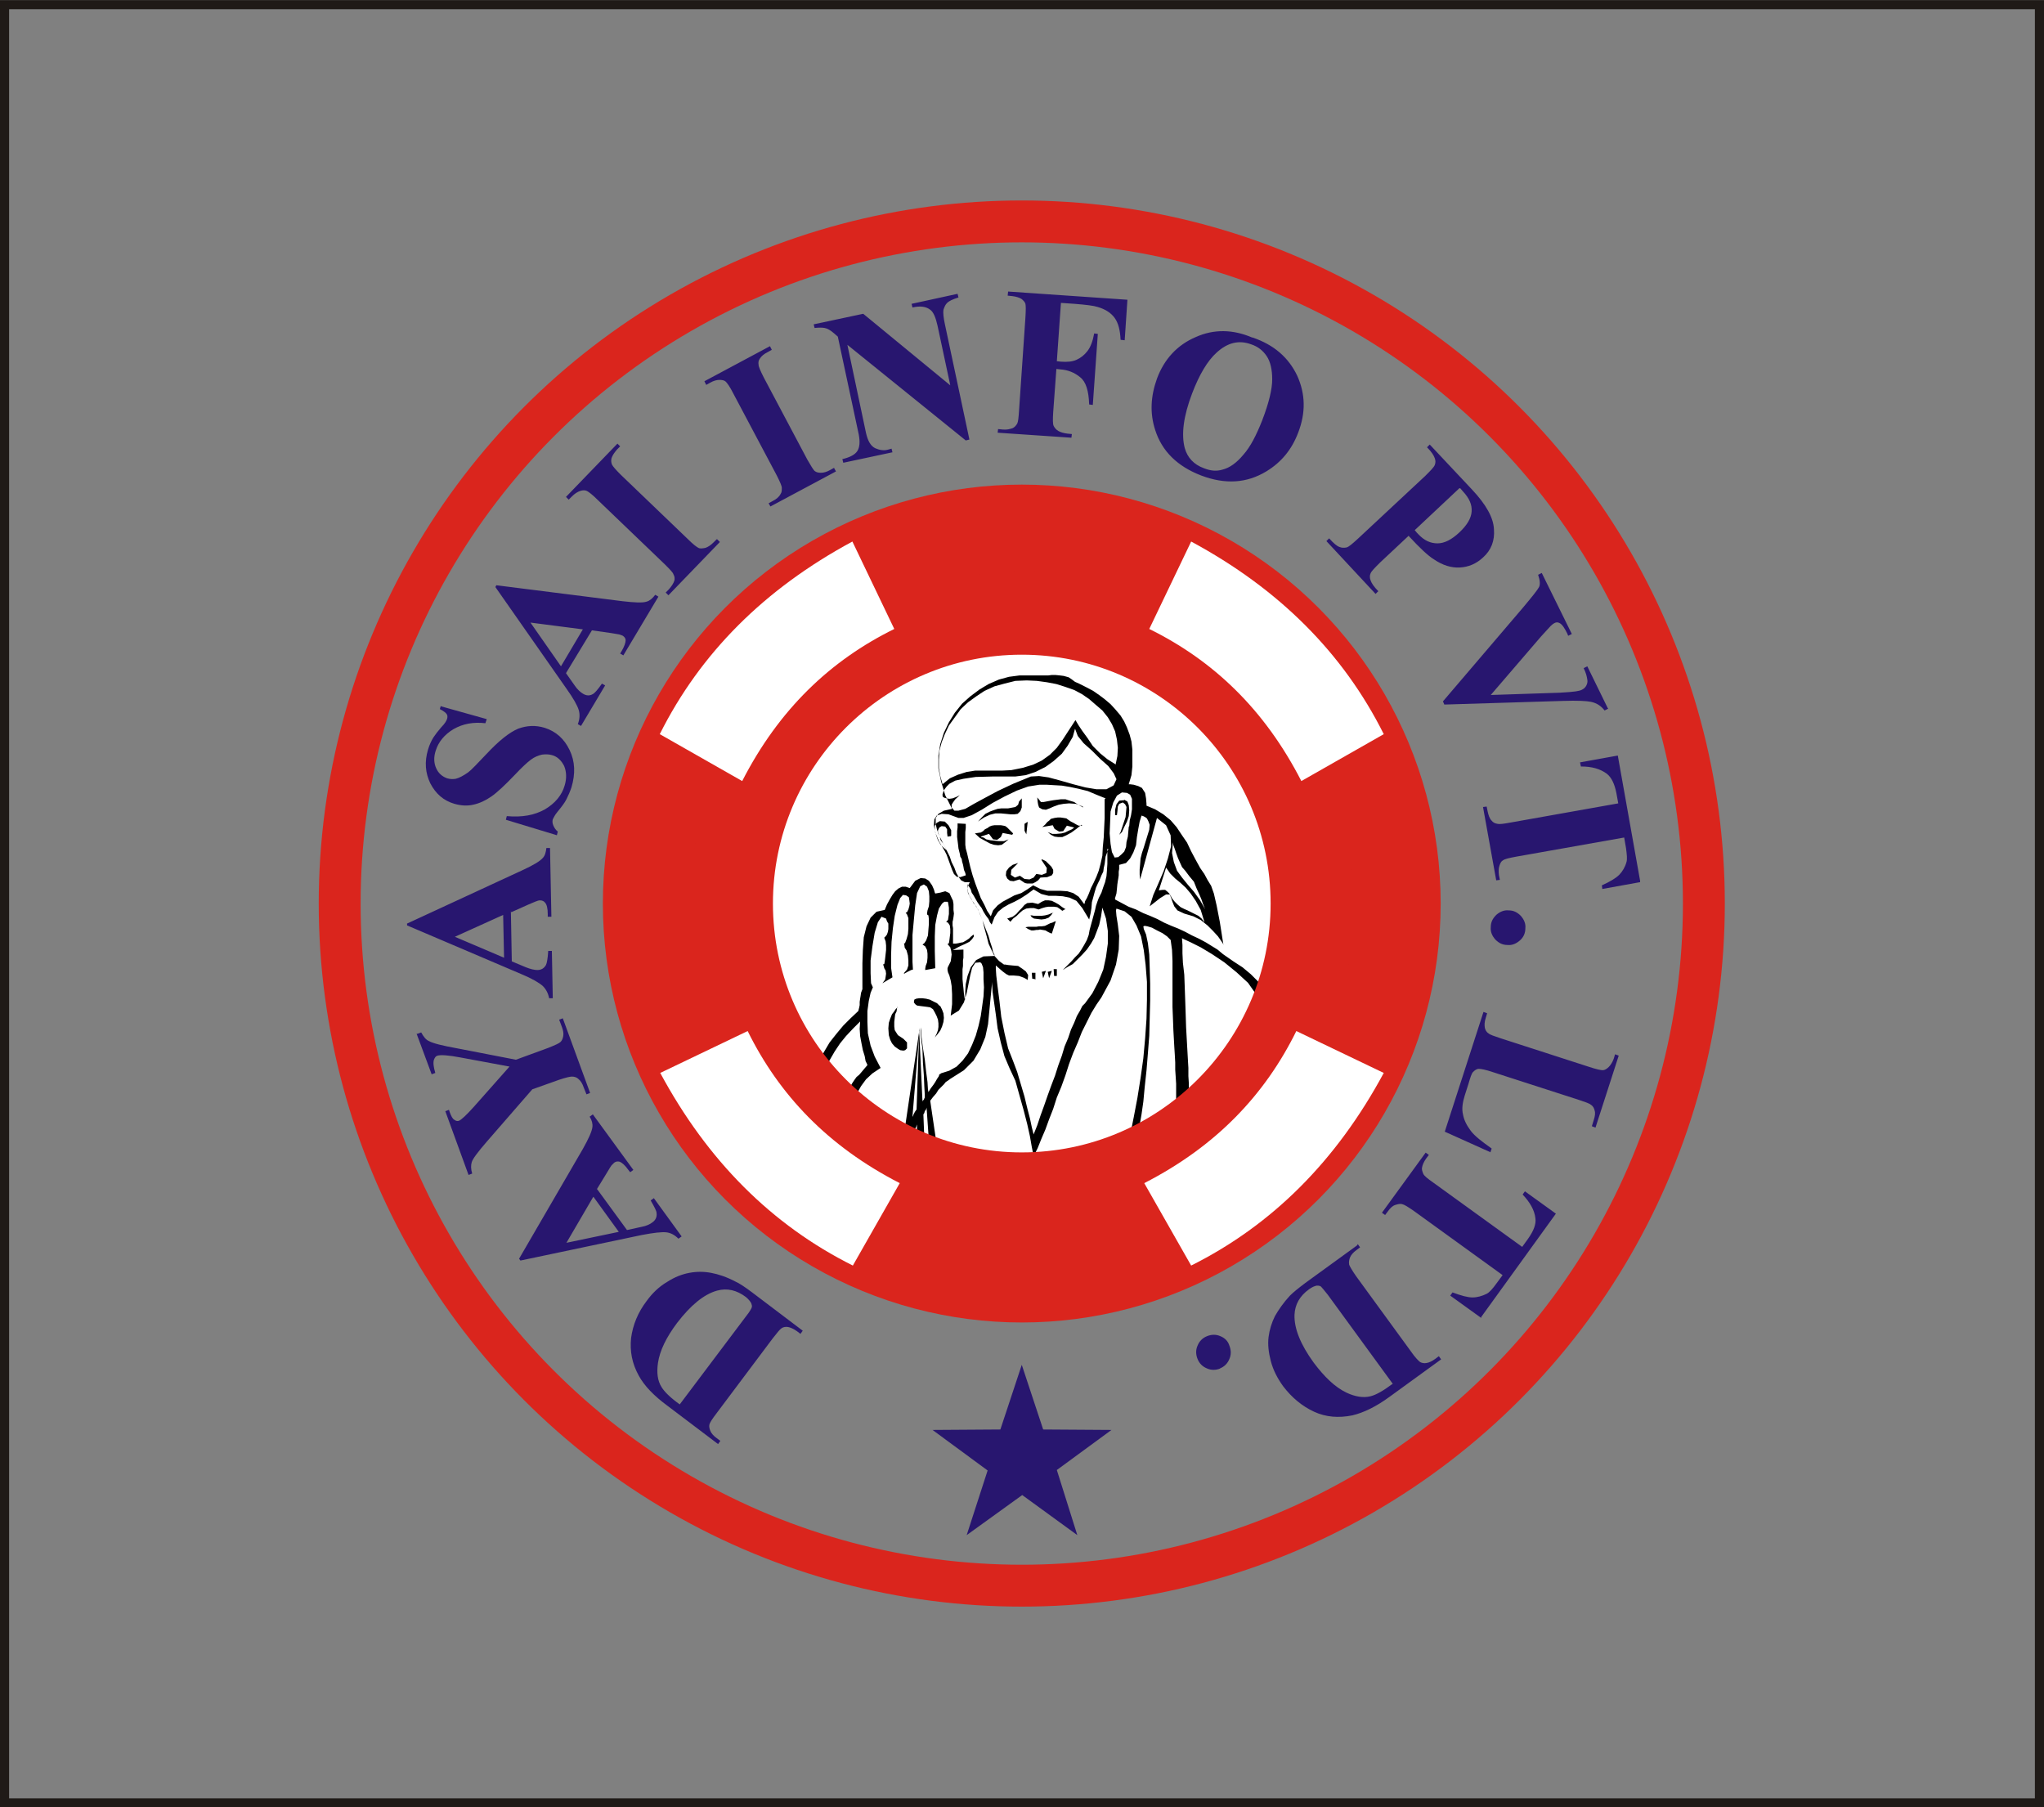 <?xml version="1.0" encoding="UTF-8"?>
<!DOCTYPE svg PUBLIC "-//W3C//DTD SVG 1.1//EN" "http://www.w3.org/Graphics/SVG/1.1/DTD/svg11.dtd">
<!-- Creator: CorelDRAW -->
<svg xmlns="http://www.w3.org/2000/svg" xml:space="preserve" width="17.291mm" height="15.286mm" style="shape-rendering:geometricPrecision; text-rendering:geometricPrecision; image-rendering:optimizeQuality; fill-rule:evenodd; clip-rule:evenodd"
viewBox="0 0 4.489 3.968"
 xmlns:xlink="http://www.w3.org/1999/xlink">
 <rect x="0" y="0" width="4.489" height="3.968" fill="#808080" stroke="none"/>
 <defs>
  <style type="text/css">
   <![CDATA[
    .str2 {stroke:#1F1A17;stroke-width:0.02}
    .str0 {stroke:#DA251D;stroke-width:0.092}
    .str1 {stroke:#DA251D;stroke-width:0.183}
    .fil0 {fill:none}
    .fil5 {fill:#28166F}
    .fil1 {fill:#DA251D}
    .fil2 {fill:white}
    .fil3 {fill:black}
    .fil4 {fill:#28166F;fill-rule:nonzero}
   ]]>
  </style>
     <clipPath id="id0">
      <path d="M2.244 1.346c0.352,0 0.638,0.286 0.638,0.638 0,0.352 -0.286,0.638 -0.638,0.638 -0.352,0 -0.638,-0.286 -0.638,-0.638 0,-0.352 0.286,-0.638 0.638,-0.638z"/>
     </clipPath>
 </defs>
 <g id="Layer_x0020_1">
  <g id="_144891504">
   <g>
    <circle id="_249898936" class="fil0 str0" cx="2.244" cy="1.984" r="1.498"/>
    <circle id="_249899008" class="fil1" cx="2.244" cy="1.984" r="0.92"/>
    <path id="_249899080" class="fil2" d="M2.244 1.346c0.352,0 0.638,0.286 0.638,0.638 0,0.352 -0.286,0.638 -0.638,0.638 -0.352,0 -0.638,-0.286 -0.638,-0.638 0,-0.352 0.286,-0.638 0.638,-0.638z"/>
    <g style="clip-path:url(#id0)">
     <g>
      <path id="_2502637281" class="fil3" d="M2.318 2.023l-0.003 0.001 -0.004 0.002 -0.004 0.001 -0.006 0.003 -0.006 0.003 -0.007 0.001 -0.006 0 -0.006 0.001 -0.006 0 -0.006 0 -0.006 0 -0.006 0.001 0.006 0.004 0.007 0.003 0.005 0 0.006 -0.001 0.004 0 0.004 -0.001 0.006 0.001 0.006 0.001 0.005 0.003 0.006 0.003 0.004 0.001 -0.001 0 0.009 -0.028zm-0.044 0.128l0 -0.015 -0.008 0 0.001 0.013 0.006 0.001zm0.158 -0.287l0 0.018 0 0.015 -0.001 0.015 -0.001 0.012 -0.003 0.013 -0.004 0.011 -0.004 0.012 -0.006 0.012 -0.003 0.008 -0.003 0.009 -0.002 0.009 -0.003 0.011 -0.003 0.011 -0.003 0.011 -0.003 0.011 -0.002 0.011 -0.004 0.011 -0.006 0.011 -0.006 0.01 -0.006 0.009 -0.008 0.008 -0.008 0.009 -0.009 0.009 -0.01 0.01 0.011 -0.007 0.011 -0.006 0.006 -0.006 0.003 -0.003 0.012 -0.012 0.01 -0.011 0.009 -0.013 0.007 -0.012 0.005 -0.013 0.006 -0.016 0.004 -0.018 0.003 -0.02 0.008 0.024 0.004 0.027 0 0.028 -0.004 0.029 -0.006 0.028 -0.011 0.027 -0.013 0.025 -0.016 0.022 -0.006 0.006 -0.005 0.01 -0.007 0.012 -0.006 0.015 -0.007 0.015 -0.006 0.018 -0.008 0.019 -0.006 0.02 -0.008 0.022 -0.007 0.022 -0.008 0.021 -0.008 0.022 -0.008 0.023 -0.008 0.022 -0.007 0.021 -0.008 0.02 -0.001 -0.004 -0.003 -0.012 -0.004 -0.019 -0.006 -0.023 -0.006 -0.025 -0.008 -0.027 -0.008 -0.027 -0.009 -0.024 -0.011 -0.028 -0.008 -0.034 -0.007 -0.035 -0.004 -0.035 -0.004 -0.031 -0.003 -0.025 -0.001 -0.016 0 -0.006 0.015 0.013 0.008 0.006 0.006 0.003 0.01 0 0.012 0.001 0.011 0.004 0.007 0.004 0.001 0.001 0.001 -0.011 -0.005 -0.008 -0.008 -0.006 -0.009 -0.006 -0.012 -0.001 -0.01 -0.001 -0.006 -0.001 -0.003 0 -0.011 -0.008 -0.01 -0.011 -0.006 -0.012 -0.007 -0.015 -0.004 -0.016 -0.005 -0.018 -0.004 -0.016 -0.006 -0.016 -0.004 -0.008 -0.004 -0.008 -0.006 -0.007 -0.004 -0.008 -0.005 -0.008 -0.003 -0.008 -0.001 -0.009 0 -0.01 0 0.001 0.001 0.003 0.003 0.004 0.003 0.005 0.002 0.007 0.004 0.006 0.004 0.007 0.004 0.007 0.004 0.006 0.006 0.008 0.004 0.008 0.005 0.008 0.006 0.008 0.003 0.007 0.003 0.004 0.001 0.001 0.006 -0.016 0.008 -0.012 0.011 -0.009 0.012 -0.007 0.013 -0.006 0.013 -0.007 0.014 -0.009 0.015 -0.011 0.017 0.01 0.016 0.004 0.016 0 0.015 0.001 0.015 0.003 0.015 0.007 0.013 0.016 0.015 0.025 0.003 -0.013 0.002 -0.012 0.001 -0.013 0.003 -0.011 0.003 -0.011 0.003 -0.01 0.004 -0.009 0.004 -0.008 0.004 -0.01 0.004 -0.008 0.001 -0.008 0.002 -0.009 0.001 -0.008 0.001 -0.008 0.003 -0.008 0.003 -0.009zm-0.136 0.268l-0.008 0.002 0.003 0.014 0.006 -0.016zm0.013 0l-0.008 0.002 0.003 0.014 0.006 -0.016zm0.012 0.011l0 -0.015 -0.007 0 0.001 0.015 0.006 0zm-0.008 -0.139l-0.003 0.001 -0.007 0.003 -0.008 0.002 -0.008 0.001 -0.008 0 -0.008 0 -0.005 -0.001 -0.003 0 0.003 0.004 0.005 0.003 0.008 0.001 0.008 0.001 0.008 -0.001 0.008 -0.003 0.006 -0.006 0.004 -0.006zm0.028 -0.007l-0.008 -0.005 -0.008 -0.006 -0.007 -0.004 -0.008 -0.004 -0.007 -0.001 -0.008 0 -0.007 0.003 -0.008 0.005 -0.013 -0.003 -0.011 0.001 -0.006 0.004 -0.006 0.007 -0.006 0.006 -0.006 0.007 -0.008 0.006 -0.012 0.004 0.007 0.007 0.006 -0.007 0.008 -0.006 0.006 -0.006 0.007 -0.006 0.008 -0.004 0.008 -0.001 0.009 0 0.01 0.003 0.008 -0.003 0.007 -0.002 0.006 -0.001 0.007 0 0.006 0 0.007 0.001 0.006 0.004 0.005 0.004 0.007 -0.004zm-0.054 -0.109l0.012 0.018 -0.001 0.011 -0.01 0.004 -0.012 -0.002 -0.006 0.008 -0.009 0.004 -0.011 -0.001 -0.01 -0.007 -0.011 0.004 -0.009 -0.006 0.001 -0.011 0.015 -0.015 -0.012 0.004 -0.008 0.006 -0.006 0.008 -0.001 0.009 0.003 0.007 0.006 0.005 0.008 0.001 0.013 -0.004 0.006 0.004 0.006 0.004 0.005 0.001 0.007 0 0.005 0 0.006 -0.003 0.006 -0.004 0.005 -0.006 0.015 -0.001 0.01 -0.004 0.003 -0.005 0 -0.007 -0.004 -0.007 -0.006 -0.006 -0.006 -0.006 -0.008 -0.004zm0.139 -0.133l0 0.019 0 0.022 -0.001 0.021 -0.001 0.022 -0.002 0.021 -0.001 0.019 -0.004 0.018 -0.004 0.015 -0.005 0.013 -0.006 0.013 -0.006 0.012 -0.005 0.013 -0.004 0.009 -0.004 0.007 -0.001 0.005 -0.001 0.001 -0.012 -0.016 -0.012 -0.008 -0.013 -0.004 -0.015 -0.001 -0.013 0 -0.016 0 -0.015 -0.004 -0.016 -0.008 -0.013 0.009 -0.013 0.008 -0.015 0.005 -0.013 0.007 -0.013 0.007 -0.011 0.008 -0.01 0.011 -0.005 0.013 -0.008 -0.012 -0.006 -0.013 -0.008 -0.015 -0.006 -0.016 -0.006 -0.016 -0.006 -0.018 -0.005 -0.018 -0.004 -0.017 -0.003 -0.013 -0.003 -0.011 -0.001 -0.008 0 -0.01 0 -0.008 0 -0.01 0.001 -0.009 0 -0.009 -0.018 -0.001 0 0.009 -0.001 0.008 0 0.006 0 0.007 0.001 0.008 0.001 0.008 0.001 0.009 0.003 0.012 0.001 0.006 0.003 0.005 0.001 0.006 0.002 0.007 0.001 0.005 0.001 0.006 0.003 0.007 0.001 0.005 -0.012 0.004 -0.008 -0.001 -0.006 -0.006 -0.004 -0.009 -0.004 -0.011 -0.004 -0.011 -0.004 -0.011 -0.004 -0.008 -0.013 -0.022 -0.008 -0.019 -0.003 -0.016 0.001 -0.013 0.005 -0.008 0.011 -0.004 0.015 0.001 0.022 0.008 0.011 0 0.018 -0.006 0.022 -0.012 0.024 -0.015 0.026 -0.014 0.027 -0.013 0.025 -0.009 0.025 -0.004 0.015 0 0.016 0.001 0.018 0.001 0.018 0.003 0.019 0.004 0.02 0.005 0.019 0.008 0.02 0.008zm-0.337 0.08l0 -0.012 -0.006 -0.011 -0.008 -0.008 -0.011 -0.001 -0.007 0.004 -0.004 0.006 0 0.01 0.003 0.011 0.004 0.011 0.006 0.01 0.006 0.006 0.007 0.006 -0.003 -0.006 -0.004 -0.008 -0.006 -0.008 -0.002 -0.008 -0.004 -0.008 0 -0.006 0.003 -0.006 0.005 -0.003 0.008 0.001 0.004 0.006 0 0.008 0.001 0.008 0.007 -0.001zm0.38 -0.078l-0.011 0.001 -0.006 0.008 -0.003 0.012 0 0.012 0.004 0 0.001 -0.008 0.001 -0.011 0.003 -0.006 0.008 -0.003 0.005 0.004 0.003 0.006 -0.001 0.011 -0.001 0.011 -0.004 0.012 -0.004 0.012 -0.003 0.009 -0.003 0.006 0.006 -0.006 0.005 -0.011 0.006 -0.012 0.004 -0.012 0.001 -0.013 -0.001 -0.011 -0.003 -0.008 -0.007 -0.004zm0.01 0.058l-0.001 0.011 -0.001 0.011 -0.003 0.012 -0.001 0.011 -0.004 0.01 -0.006 0.006 -0.007 0.006 -0.008 0.001 -0.006 -0.012 -0.003 -0.018 -0.002 -0.023 0.001 -0.024 0.001 -0.024 0.006 -0.02 0.008 -0.015 0.011 -0.007 0.011 0.001 0.007 0.004 0.004 0.009 0 0.011 0 0.012 -0.002 0.013 -0.003 0.012 -0.001 0.012zm-0.254 0.015l-0.005 -0.005 -0.004 -0.004 -0.004 -0.004 -0.004 -0.003 -0.004 -0.001 -0.006 -0.001 -0.006 0 -0.008 0 -0.006 0.001 -0.005 0.002 -0.004 0.003 -0.006 0.003 -0.004 0.004 -0.005 0.003 -0.007 0.001 -0.006 0.001 0.011 0.01 0.011 0.006 0.011 0.006 0.009 0.003 0.009 0.001 0.008 -0.001 0.008 -0.006 0.007 -0.006 -0.01 0.004 -0.011 0 -0.009 -0.001 -0.01 -0.001 -0.009 -0.002 -0.006 -0.004 -0.005 -0.001 -0.001 -0.001 0.018 -0.006 0.009 0.012 0.009 0.001 0.008 -0.006 0.004 -0.009 0.021 0.004zm0.031 -0.025l-0.006 0.004 0 0.015 0.004 0.008 0.003 -0.027zm0.121 0.008l-0.008 0 -0.006 -0.003 -0.005 -0.003 -0.006 -0.003 -0.006 -0.004 -0.004 -0.003 -0.006 -0.001 -0.007 -0.001 -0.006 0 -0.007 0.001 -0.004 0.001 -0.004 0.001 -0.004 0.004 -0.004 0.003 -0.005 0.006 -0.006 0.005 0.023 -0.004 0.004 0.008 0.01 0.006 0.009 -0.001 0.008 -0.012 0.016 0.004 -0.001 0.001 -0.004 0.003 -0.007 0.003 -0.008 0.004 -0.008 0.002 -0.011 0.001 -0.009 0 -0.01 -0.004 0.007 0.006 0.008 0.004 0.008 0.001 0.009 0 0.009 -0.004 0.011 -0.006 0.011 -0.008 0.011 -0.009zm-0.133 -0.06l-0.006 0.007 -0.002 0.007 -0.006 0.005 -0.016 0.003 -0.007 0 -0.008 0 -0.008 0.001 -0.009 0.003 -0.008 0.003 -0.01 0.005 -0.008 0.008 -0.008 0.009 0.013 -0.009 0.013 -0.006 0.012 -0.003 0.012 0 0.011 0.001 0.01 0.001 0.009 0 0.007 -0.001 0.006 -0.006 0.003 -0.008 0 -0.009 0 -0.011zm0.135 0.02l-0.011 -0.006 -0.009 -0.006 -0.01 -0.003 -0.009 -0.003 -0.01 0 -0.008 0.001 -0.008 0.001 -0.006 0.001 -0.016 0.003 -0.006 0 -0.003 -0.004 -0.005 -0.006 0.001 0.01 0.001 0.006 0.002 0.006 0.007 0.004 0.008 0.001 0.008 -0.003 0.009 -0.004 0.011 -0.004 0.011 -0.002 0.012 -0.001 0.015 0.001 0.015 0.006zm-0.475 0.567l-0.006 0.007 -0.005 0.006 -0.006 0.007 -0.006 0.005 -0.005 0.007 -0.004 0.006 -0.004 0.007 -0.004 0.008 -0.006 0.011 -0.004 0.009 -0.005 0.008 -0.004 0.005 -0.004 0.006 -0.003 0.003 -0.003 0.003 -0.006 -0.006 -0.007 -0.001 -0.006 0.004 -0.006 0.005 -0.004 0.006 -0.002 0.007 -0.001 0.005 -0.001 0.001 -0.013 0.001 -0.01 0.006 -0.005 0.009 -0.003 0.012 0 0.013 0 0.009 0 0.008 0 0.003 -0.012 -0.003 -0.004 -0.009 0.003 -0.013 0.008 -0.016 0.009 -0.02 0.01 -0.02 0.009 -0.022 0.006 -0.022 0.006 -0.024 0.006 -0.023 0.01 -0.02 0.011 -0.019 0.012 -0.018 0.013 -0.016 0.015 -0.016 0.016 -0.016 -0.001 0.016 0.001 0.016 0.003 0.016 0.003 0.015 0.004 0.013 0.002 0.011 0.003 0.006 0.001 0.003zm0.664 0.14l-0.012 0.015 -0.013 0.008 -0.012 0.004 -0.011 -0.001 -0.011 -0.003 -0.008 -0.004 -0.005 -0.003 -0.001 -0.001 0.004 -0.01 0.004 -0.015 0.004 -0.023 0.004 -0.028 0.003 -0.032 0.004 -0.037 0.003 -0.037 0.003 -0.039 0.001 -0.039 0.001 -0.038 0 -0.037 -0.001 -0.034 -0.001 -0.03 -0.003 -0.025 -0.004 -0.019 -0.005 -0.012 -0.001 -0.006 0.003 -0.001 0.006 0.001 0.01 0.003 0.011 0.006 0.012 0.006 0.01 0.007 0.008 0.008 0.003 0.022 0.001 0.024 0 0.025 0 0.024 0 0.025 0 0.027 0.001 0.025 0.001 0.027 0.001 0.018 0.001 0.018 0.001 0.016 0.001 0.018 0 0.016 0.001 0.015 0.001 0.016 0 0.015 0 0.013 0 0.013 -0.001 0.012 -0.001 0.012 -0.001 0.011 -0.002 0.009 -0.004 0.008 -0.004 0.008zm0.077 -0.455l-0.006 -0.008 -0.007 -0.006 -0.008 -0.004 -0.008 -0.004 -0.008 -0.004 -0.007 -0.003 -0.008 -0.004 -0.007 -0.006 -0.006 -0.006 -0.005 -0.006 -0.004 -0.007 -0.003 -0.005 -0.004 -0.004 -0.005 -0.004 -0.006 0 -0.008 0.001 0.016 -0.05 0.009 0.013 0.011 0.011 0.011 0.009 0.012 0.011 0.011 0.013 0.011 0.016 0.011 0.02 0.008 0.026zm0.001 -0.03l-0.011 -0.019 -0.013 -0.018 -0.013 -0.015 -0.013 -0.016 -0.011 -0.015 -0.007 -0.019 -0.004 -0.02 0.002 -0.024 0 0.001 0.001 0.006 0.003 0.008 0.003 0.009 0.004 0.011 0.004 0.009 0.005 0.011 0.007 0.008 0.009 0.012 0.01 0.012 0.006 0.015 0.006 0.013 0.005 0.012 0.003 0.009 0.003 0.007 0 0.003zm-0.201 -0.27l-0.015 0.008 -0.022 0 -0.024 -0.004 -0.027 -0.007 -0.028 -0.008 -0.026 -0.007 -0.021 -0.003 -0.018 0.001 -0.039 0.016 -0.034 0.016 -0.028 0.015 -0.024 0.013 -0.019 0.011 -0.015 0.004 -0.009 0 -0.006 -0.007 0 -0.006 0.003 -0.005 0.005 -0.007 0.01 -0.009 -0.008 0.004 -0.008 0.003 -0.007 0.001 -0.006 -0.001 -0.004 -0.001 -0.004 -0.002 -0.001 -0.003 0 -0.003 0.003 -0.009 0.006 -0.008 0.006 -0.006 0.013 -0.007 0.018 -0.004 0.027 -0.004 0.037 -0.001 0.05 0 0.023 -0.003 0.021 -0.007 0.022 -0.011 0.018 -0.013 0.018 -0.016 0.013 -0.018 0.011 -0.019 0.005 -0.018 0.006 0.016 0.013 0.016 0.018 0.016 0.018 0.018 0.018 0.016 0.012 0.016 0.006 0.013 -0.006 0.013zm0.006 -0.046l-0.019 -0.012 -0.016 -0.013 -0.016 -0.016 -0.012 -0.018 -0.011 -0.015 -0.008 -0.012 -0.006 -0.01 -0.001 -0.002 -0.015 0.023 -0.013 0.02 -0.013 0.018 -0.015 0.015 -0.018 0.013 -0.019 0.009 -0.023 0.007 -0.025 0.005 -0.019 0.001 -0.02 0 -0.02 0 -0.02 0 -0.019 0.003 -0.019 0.006 -0.018 0.008 -0.016 0.013 -0.005 -0.018 -0.003 -0.017 0 -0.019 0.001 -0.019 0.005 -0.019 0.007 -0.018 0.009 -0.019 0.013 -0.018 0.013 -0.018 0.016 -0.015 0.018 -0.013 0.018 -0.012 0.022 -0.01 0.022 -0.006 0.024 -0.006 0.025 -0.001 0.022 0.001 0.022 0.003 0.021 0.004 0.019 0.006 0.02 0.007 0.017 0.009 0.016 0.011 0.015 0.013 0.014 0.012 0.012 0.015 0.009 0.015 0.007 0.016 0.004 0.018 0.002 0.018 -0.001 0.018 -0.004 0.019zm-0.459 0.621l0 -0.011 -0.008 -0.008 -0.012 -0.008 -0.007 -0.011 -0.001 -0.008 0 -0.01 0.001 -0.009 0.001 -0.008 0.003 -0.006 0.001 -0.007 0.001 -0.003 0 -0.001 -0.001 0.003 -0.003 0.003 -0.004 0.006 -0.004 0.005 -0.004 0.01 -0.003 0.009 -0.001 0.012 0.001 0.015 0.003 0.01 0.004 0.008 0.006 0.007 0.007 0.005 0.005 0.003 0.007 0.001 0.004 -0.001 0.004 -0.004zm0.072 -0.091l-0.006 -0.006 -0.008 -0.004 -0.008 -0.004 -0.008 -0.002 -0.008 -0.001 -0.008 0 -0.006 0.001 -0.004 0.002 -0.001 0.006 0.003 0.004 0.004 0.003 0.007 0.001 0.008 0.001 0.008 0.001 0.006 0.001 0.006 0.004 0.004 0.007 0.004 0.008 0.003 0.008 0.001 0.008 0 0.008 -0.001 0.007 -0.003 0.008 -0.004 0.008 0.006 -0.007 0.006 -0.008 0.004 -0.009 0.003 -0.01 0.001 -0.009 -0.001 -0.01 -0.003 -0.008 -0.004 -0.008zm0.03 -0.123l0 -0.001 0.003 -0.001 0.005 -0.003 0.008 -0.004 0.009 -0.004 0.01 -0.005 0.006 -0.006 0.004 -0.006 -0.001 -0.004 -0.006 0.005 -0.004 0.004 -0.006 0.004 -0.007 0.004 -0.006 0.001 -0.004 0.001 -0.006 0.001 -0.006 0 0 0.001 0 -0.009 0 -0.01 0 -0.008 0 -0.008 -0.001 -0.006 0 -0.004 0 -0.003 0 -0.001 0.001 -0.004 0.001 -0.006 0.001 -0.008 -0.001 -0.008 0 -0.006 0 -0.007 -0.001 -0.006 0 -0.001 -0.008 -0.017 -0.009 -0.004 -0.011 0.003 -0.011 0.002 -0.001 -0.002 -0.002 -0.007 -0.004 -0.009 -0.007 -0.01 -0.008 -0.005 -0.01 -0.001 -0.012 0.006 -0.012 0.016 -0.009 -0.003 -0.008 0 -0.008 0.004 -0.007 0.006 -0.006 0.008 -0.006 0.01 -0.006 0.011 -0.005 0.012 -0.018 0.004 -0.013 0.013 -0.009 0.019 -0.006 0.024 -0.002 0.028 -0.001 0.029 0 0.03 0 0.027 -0.003 0.008 -0.001 0.007 -0.001 0.006 -0.001 0.007 0 0.007 -0.001 0.005 -0.001 0.004 -0.001 0.004 -0.017 0.016 -0.016 0.016 -0.015 0.018 -0.015 0.019 -0.013 0.022 -0.011 0.021 -0.009 0.025 -0.007 0.025 -0.009 0.031 -0.013 0.027 -0.012 0.025 -0.009 0.021 -0.003 0.018 0.006 0.015 0.018 0.012 0.031 0.01 0.004 -0.003 -0.001 -0.007 -0.001 -0.009 -0.002 -0.012 -0.003 -0.012 -0.001 -0.011 0.003 -0.006 0.006 -0.004 0.006 0 0.003 0.003 0 0.003 0 0.005 0 0.006 0.004 0.008 0.01 0.008 0.015 0.008 -0.001 -0.003 -0.003 -0.009 -0.004 -0.011 -0.004 -0.013 -0.003 -0.013 0 -0.011 0.001 -0.006 0.005 -0.001 0.003 0.004 0.004 0.011 0.004 0.013 0.005 0.016 0.004 0.016 0.004 0.013 0.003 0.009 0.001 0.004 0.002 -0.007 0.001 -0.005 0 -0.006 0.001 -0.004 -0.001 -0.005 0 -0.004 -0.001 -0.006 -0.001 -0.006 -0.002 -0.011 -0.004 -0.008 -0.004 -0.009 -0.001 -0.01 0.013 -0.011 0.01 -0.013 0.008 -0.016 0.008 -0.015 0.009 -0.016 0.011 -0.015 0.014 -0.013 0.018 -0.012 -0.013 -0.025 -0.009 -0.024 -0.006 -0.027 -0.001 -0.025 0 -0.024 0.003 -0.022 0.004 -0.018 0.005 -0.012 -0.004 -0.009 -0.001 -0.022 0 -0.028 0.004 -0.031 0.005 -0.03 0.007 -0.023 0.008 -0.012 0.01 0.004 0.002 0.006 0.003 0.005 0 0.007 0 0.005 -0.001 0.006 -0.002 0.006 -0.003 0.004 -0.003 0.003 0.003 0.008 0.001 0.009 0 0.01 -0.001 0.009 -0.001 0.009 -0.001 0.008 -0.001 0.005 -0.003 0.001 0.001 0.001 0.001 0.003 0.001 0.004 0.003 0.005 0.001 0.007 -0.001 0.007 -0.001 0.006 -0.006 0.008 0.022 -0.013 -0.003 -0.021 0 -0.027 0.001 -0.03 0.003 -0.03 0.004 -0.027 0.006 -0.024 0.006 -0.015 0.006 -0.007 0.007 0.001 0.006 0.004 0.001 0.006 0.001 0.008 -0.001 0.006 -0.002 0.007 -0.003 0.006 -0.003 0.001 0.003 0.004 0.003 0.008 0 0.011 0 0.012 -0.001 0.012 -0.003 0.011 -0.003 0.008 -0.003 0.003 0.001 0.001 0.001 0.007 0.004 0.006 0.003 0.011 0.001 0.011 0 0.011 -0.003 0.009 -0.007 0.008 0.001 0.001 0.007 -0.004 0.008 -0.004 0.004 -0.001 -0.001 -0.017 0 -0.027 0 -0.032 0.003 -0.033 0.003 -0.032 0.004 -0.027 0.007 -0.015 0.008 -0.004 0.007 0.005 0.004 0.01 0.001 0.011 0 0.011 -0.001 0.011 -0.003 0.009 -0.001 0.006 0 0.003 0.003 0.002 0.001 0.008 0 0.011 -0.001 0.012 -0.001 0.013 -0.004 0.011 -0.004 0.006 -0.004 0.003 0.006 0.004 0.004 0.008 0.001 0.008 0 0.009 -0.001 0.01 -0.003 0.008 -0.001 0.006 0 0.003 0.022 -0.004 -0.001 -0.038 0 -0.032 0.001 -0.025 0.004 -0.021 0.004 -0.015 0.007 -0.011 0.005 -0.004 0.007 0 0.001 0.001 0.001 0.006 0.001 0.006 0 0.006 0 0.008 -0.001 0.006 -0.001 0.007 -0.004 0.004 0.004 0.002 0.004 0.006 0.001 0.008 0 0.009 -0.001 0.008 -0.001 0.008 -0.001 0.006 -0.003 0.002 0.006 0.007 0.002 0.008 0.001 0.008 -0.001 0.008 -0.001 0.007 -0.003 0.006 -0.003 0.006 -0.001 0.003 0 0.004 0.001 0.005 0.003 0.007 0.003 0.011 0.002 0.012 0.001 0.018 0 0.022 -0.003 0.025 0.018 -0.011 0.011 -0.018 0.006 -0.02 0.004 -0.02 0.004 -0.02 0.004 -0.016 0.007 -0.011 0.011 -0.001 0.003 0.003 0.003 0.008 0.001 0.011 0 0.015 0.001 0.018 -0.001 0.02 -0.003 0.022 -0.003 0.021 -0.005 0.022 -0.006 0.021 -0.008 0.02 -0.009 0.019 -0.012 0.016 -0.013 0.013 -0.016 0.009 -0.019 0.006 0 0.001 -0.003 0.001 -0.001 0.004 -0.004 0.006 -0.004 0.007 -0.004 0.006 -0.006 0.008 -0.005 0.008 -0.001 -0.006 -0.001 -0.016 -0.003 -0.023 -0.003 -0.027 -0.004 -0.025 -0.003 -0.023 -0.001 -0.016 -0.001 -0.006 0 0.007 0.001 0.018 0.003 0.023 0.001 0.029 0.002 0.028 0.001 0.024 0.001 0.018 0 0.007 -0.001 0.002 -0.001 0.003 -0.002 0.001 -0.001 0.003 -0.007 -0.151 0.001 -0.011 -0.001 0.006 0 -0.004 -0.006 0.177 -0.004 0.006 -0.003 0.006 -0.001 0.003 -0.001 0.001 0.015 -0.183 0 -0.006 -0.031 0.21 -0.001 0.003 -0.006 0.008 -0.008 0.012 -0.009 0.013 -0.008 0.013 -0.008 0.012 -0.006 0.008 -0.003 0.003 0.023 0.009 0.004 -0.007 0.006 -0.006 0.004 -0.007 0.005 -0.008 -0.002 0.021 0.018 0 0.004 -0.055 0.004 -0.006 0.003 -0.005 0.004 -0.006 0.002 -0.006 -0.001 0.079 0.019 0.001 -0.004 -0.102 0.002 -0.003 0.001 -0.004 0.003 -0.004 0.001 -0.004 0.008 0.114 0.019 0 -0.019 -0.129 0.006 -0.008 0.007 -0.008 0.005 -0.008 0.006 -0.006 0.006 -0.006 0.004 -0.005 0.006 -0.004 0.004 -0.003 0.03 -0.019 0.021 -0.021 0.015 -0.025 0.011 -0.027 0.006 -0.028 0.003 -0.031 0.003 -0.031 0.003 -0.031 0 0.006 0.001 0.016 0.003 0.021 0.004 0.028 0.004 0.031 0.007 0.031 0.008 0.03 0.011 0.026 0.013 0.028 0.009 0.032 0.009 0.032 0.008 0.031 0.006 0.027 0.004 0.023 0.003 0.015 0.001 0.006 0.009 -0.018 0.008 -0.02 0.009 -0.021 0.008 -0.022 0.009 -0.023 0.008 -0.025 0.01 -0.024 0.009 -0.025 0.008 -0.025 0.009 -0.024 0.01 -0.023 0.009 -0.023 0.011 -0.022 0.01 -0.02 0.011 -0.018 0.011 -0.016 0.02 -0.037 0.012 -0.035 0.006 -0.033 0.001 -0.03 -0.003 -0.025 -0.003 -0.019 -0.001 -0.012 0.001 -0.004 0.018 0.006 0.015 0.012 0.011 0.019 0.01 0.024 0.006 0.03 0.004 0.032 0.003 0.038 0 0.039 -0.001 0.042 -0.003 0.043 -0.004 0.044 -0.006 0.043 -0.007 0.044 -0.008 0.042 -0.008 0.04 -0.009 0.037 0.018 -0.008 0.016 -0.004 0.015 -0.001 0.015 0 0.012 0.001 0.012 -0.001 0.011 -0.004 0.01 -0.008 0.006 -0.011 0.007 -0.011 0.004 -0.012 0.004 -0.013 0.003 -0.015 0.003 -0.015 0.001 -0.015 0.001 -0.016 0 -0.018 -0.001 -0.016 0 -0.018 -0.001 -0.017 -0.001 -0.018 -0.001 -0.018 -0.001 -0.018 -0.001 -0.018 -0.001 -0.031 -0.001 -0.03 -0.001 -0.028 -0.001 -0.027 -0.003 -0.026 -0.001 -0.021 0 -0.018 -0.001 -0.015 0.006 0.003 0.013 0.006 0.022 0.011 0.025 0.015 0.027 0.018 0.027 0.022 0.025 0.023 0.019 0.027 0.006 0.015 0.004 0.018 0.003 0.021 0.003 0.025 0.002 0.024 0.003 0.023 0.006 0.02 0.005 0.018 0.011 0.03 0.004 0.027 0.001 0.023 -0.002 0.02 -0.004 0.015 -0.004 0.012 -0.004 0.006 -0.001 0.003 0.015 -0.034 0.006 -0.032 0.001 -0.031 -0.004 -0.029 -0.005 -0.025 -0.007 -0.02 -0.004 -0.015 -0.003 -0.009 -0.001 -0.049 -0.006 -0.036 -0.009 -0.029 -0.013 -0.021 -0.016 -0.016 -0.018 -0.015 -0.02 -0.013 -0.023 -0.016 -0.012 -0.01 -0.013 -0.008 -0.013 -0.008 -0.015 -0.008 -0.015 -0.007 -0.015 -0.008 -0.015 -0.007 -0.015 -0.006 -0.016 -0.007 -0.015 -0.008 -0.016 -0.007 -0.015 -0.006 -0.016 -0.008 -0.016 -0.006 -0.015 -0.008 -0.015 -0.008 0 -0.003 0.003 -0.01 0.001 -0.009 0.001 -0.011 0.001 -0.007 0.001 -0.006 0.001 -0.007 0 -0.008 0.001 -0.006 0 -0.006 0 -0.002 0 -0.001 0.015 -0.004 0.009 -0.01 0.007 -0.013 0.006 -0.016 0.002 -0.018 0.003 -0.018 0.003 -0.016 0.004 -0.013 0.001 0 0.003 0.001 0.004 0.002 0.004 0.003 0.003 0.006 0.003 0.008 -0.001 0.011 -0.004 0.013 -0.004 0.013 -0.004 0.013 -0.004 0.012 -0.003 0.012 -0.001 0.013 -0.001 0.011 0 0.011 0.001 0.011 0.037 -0.135 0.02 0.016 0.01 0.022 0.001 0.024 -0.007 0.027 -0.009 0.027 -0.012 0.028 -0.011 0.025 -0.008 0.025 0.023 -0.018 0.013 -0.008 0.008 0 0.003 0.007 0.003 0.009 0.004 0.01 0.007 0.009 0.015 0.007 0.02 0.006 0.016 0.008 0.015 0.012 0.012 0.012 0.011 0.012 0.007 0.01 0.004 0.006 0.001 0.003 -0.008 -0.051 -0.007 -0.036 -0.006 -0.026 -0.006 -0.017 -0.008 -0.013 -0.007 -0.013 -0.009 -0.013 -0.011 -0.02 -0.009 -0.017 -0.009 -0.019 -0.011 -0.016 -0.012 -0.018 -0.013 -0.015 -0.016 -0.013 -0.018 -0.011 -0.019 -0.008 0 -0.004 -0.001 -0.012 -0.002 -0.012 -0.007 -0.011 -0.008 -0.004 -0.01 -0.003 -0.008 -0.001 -0.003 0 0.006 -0.02 0.002 -0.019 0 -0.019 0 -0.018 -0.002 -0.018 -0.004 -0.015 -0.006 -0.016 -0.006 -0.013 -0.008 -0.013 -0.011 -0.013 -0.011 -0.012 -0.013 -0.011 -0.012 -0.009 -0.013 -0.009 -0.015 -0.008 -0.016 -0.008 -0.009 -0.004 -0.008 -0.006 -0.006 -0.004 -0.011 -0.003 -0.008 -0.001 -0.01 -0.001 -0.008 0 -0.008 0.001 -0.009 0 -0.011 0 -0.01 0 -0.012 0 -0.021 0 -0.023 0.003 -0.022 0.006 -0.023 0.01 -0.02 0.012 -0.02 0.015 -0.018 0.016 -0.016 0.02 -0.013 0.021 -0.011 0.023 -0.008 0.025 -0.004 0.025 0 0.028 0.006 0.029 0.009 0.03 0.015 0.03 -0.018 0.004 -0.012 0.007 -0.006 0.009 0 0.013 0.003 0.013 0.006 0.015 0.008 0.016 0.008 0.016 0.006 0.012 0.004 0.012 0.006 0.012 0.004 0.011 0.005 0.009 0.006 0.008 0.008 0.004 0.011 0 -0.004 0.008 -0.001 0.008 0.001 0.008 0.004 0.008 0.005 0.008 0.006 0.009 0.007 0.011 0.005 0.012 0.006 0.015 0.006 0.016 0.006 0.015 0.004 0.014 0.004 0.012 0.002 0.009 0.003 0.006 0 0.003 -0.024 0.001 -0.016 0.008 -0.012 0.016 -0.007 0.019 -0.004 0.018 -0.001 0.016 0 0.014 0 0.004 -0.001 -0.001 -0.001 -0.006 -0.001 -0.007 -0.001 -0.011 -0.001 -0.009 -0.001 -0.011 0 -0.009 0 -0.008 0 -0.005 0.001 -0.007 0 -0.005 0 -0.007 0.001 -0.006 0 -0.006 0 -0.006 0 -0.006z"/>
     </g>
    </g>
    <path class="fil0 str1" d="M2.244 1.346c0.352,0 0.638,0.286 0.638,0.638 0,0.352 -0.286,0.638 -0.638,0.638 -0.352,0 -0.638,-0.286 -0.638,-0.638 0,-0.352 0.286,-0.638 0.638,-0.638z"/>
    <path id="_249899152" class="fil4" d="M1.763 2.922l-0.005 0.007 -0.008 -0.006c-0.007,-0.005 -0.014,-0.008 -0.019,-0.009 -0.006,-0.001 -0.011,0 -0.015,0.003 -0.003,0.002 -0.009,0.009 -0.019,0.022l-0.123 0.164c-0.01,0.013 -0.015,0.021 -0.016,0.025 -0.001,0.004 -0,0.009 0.002,0.014 0.002,0.005 0.007,0.011 0.014,0.016l0.008 0.006 -0.005 0.007 -0.111 -0.084c-0.03,-0.022 -0.051,-0.044 -0.063,-0.066 -0.015,-0.027 -0.02,-0.054 -0.017,-0.083 0.004,-0.029 0.015,-0.056 0.034,-0.081 0.013,-0.018 0.028,-0.032 0.045,-0.042 0.017,-0.011 0.033,-0.017 0.049,-0.02 0.016,-0.003 0.032,-0.003 0.048,7.78813e-005 0.016,0.003 0.034,0.009 0.053,0.019 0.009,0.004 0.021,0.012 0.037,0.024l0.111 0.084zm-0.271 0.163l0.146 -0.194c0.008,-0.01 0.012,-0.017 0.013,-0.02 0.001,-0.003 0,-0.006 -0.001,-0.009 -0.002,-0.004 -0.006,-0.009 -0.012,-0.014 -0.02,-0.015 -0.041,-0.02 -0.063,-0.014 -0.029,0.008 -0.058,0.032 -0.088,0.071 -0.024,0.032 -0.038,0.061 -0.042,0.088 -0.003,0.021 -0.001,0.039 0.008,0.053 0.006,0.01 0.019,0.023 0.04,0.038zm-0.18 -0.473l0.065 0.089 0.032 -0.007c0.011,-0.002 0.019,-0.006 0.024,-0.01 0.007,-0.005 0.01,-0.012 0.009,-0.02 -0,-0.005 -0.005,-0.014 -0.013,-0.028l0.007 -0.005 0.061 0.084 -0.007 0.005c-0.008,-0.008 -0.017,-0.013 -0.027,-0.014 -0.01,-0.001 -0.028,0.001 -0.054,0.006l-0.266 0.056 -0.003 -0.004 0.14 -0.241c0.013,-0.023 0.02,-0.039 0.021,-0.048 0.001,-0.007 -0.001,-0.015 -0.006,-0.023l0.007 -0.005 0.089 0.122 -0.007 0.005 -0.004 -0.005c-0.007,-0.01 -0.014,-0.016 -0.019,-0.018 -0.004,-0.001 -0.008,-0.001 -0.012,0.002 -0.002,0.002 -0.004,0.004 -0.006,0.006 -0.001,0.001 -0.004,0.006 -0.01,0.016l-0.022 0.036zm-0.009 0.016l-0.059 0.101 0.115 -0.024 -0.055 -0.076zm-0.386 -0.358l0.008 -0.003c0.005,0.009 0.01,0.016 0.017,0.019 0.009,0.005 0.029,0.01 0.062,0.016l0.129 0.025 0.071 -0.026c0.015,-0.006 0.024,-0.01 0.027,-0.013 0.003,-0.003 0.005,-0.007 0.006,-0.013 0.001,-0.006 0,-0.012 -0.003,-0.02l-0.006 -0.016 0.008 -0.003 0.06 0.164 -0.008 0.003 -0.006 -0.015c-0.003,-0.009 -0.007,-0.015 -0.012,-0.019 -0.003,-0.003 -0.008,-0.005 -0.014,-0.005 -0.004,-0 -0.013,0.002 -0.028,0.007l-0.059 0.021 -0.1 0.115c-0.02,0.023 -0.031,0.038 -0.033,0.045 -0.002,0.007 -0.002,0.015 0.001,0.025l-0.008 0.003 -0.051 -0.14 0.008 -0.003 0.002 0.006c0.003,0.008 0.006,0.014 0.01,0.016 0.004,0.003 0.007,0.003 0.01,0.002 0.005,-0.002 0.016,-0.012 0.033,-0.031l0.078 -0.088 -0.108 -0.02c-0.026,-0.005 -0.043,-0.006 -0.05,-0.004 -0.004,0.001 -0.006,0.004 -0.008,0.009 -0.002,0.006 -0.001,0.016 0.003,0.029l-0.008 0.003 -0.033 -0.089zm0.205 -0.269l0.002 0.11 0.031 0.013c0.01,0.004 0.019,0.006 0.025,0.006 0.009,-0 0.015,-0.004 0.019,-0.011 0.002,-0.004 0.004,-0.014 0.005,-0.031l0.008 -0 0.002 0.104 -0.008 0c-0.002,-0.011 -0.007,-0.02 -0.014,-0.027 -0.008,-0.007 -0.023,-0.016 -0.047,-0.026l-0.251 -0.107 -5.19209e-005 -0.004 0.253 -0.117c0.024,-0.011 0.039,-0.02 0.045,-0.027 0.005,-0.005 0.007,-0.013 0.008,-0.022l0.008 -0 0.003 0.151 -0.008 0 -0 -0.006c-0,-0.012 -0.002,-0.021 -0.006,-0.025 -0.002,-0.003 -0.006,-0.005 -0.011,-0.005 -0.003,7.78813e-005 -0.006,0.001 -0.008,0.002 -0.001,0 -0.007,0.003 -0.017,0.007l-0.038 0.017zm-0.017 0.008l-0.106 0.048 0.108 0.046 -0.002 -0.094zm-0.136 -0.458l0.1 0.028 -0.003 0.009c-0.026,-0.003 -0.049,0.001 -0.07,0.013 -0.02,0.012 -0.033,0.028 -0.039,0.047 -0.005,0.015 -0.004,0.028 0.001,0.039 0.005,0.011 0.013,0.018 0.024,0.022 0.007,0.002 0.013,0.002 0.019,0.001 0.008,-0.002 0.017,-0.007 0.027,-0.014 0.007,-0.005 0.02,-0.019 0.04,-0.04 0.028,-0.03 0.051,-0.048 0.07,-0.056 0.019,-0.007 0.038,-0.008 0.058,-0.002 0.025,0.008 0.043,0.024 0.055,0.049 0.012,0.025 0.013,0.052 0.004,0.082 -0.003,0.009 -0.007,0.018 -0.011,0.026 -0.004,0.008 -0.011,0.017 -0.02,0.028 -0.005,0.006 -0.008,0.012 -0.01,0.016 -0.001,0.004 -0.001,0.008 0.001,0.013 0.002,0.005 0.005,0.01 0.01,0.014l-0.002 0.008 -0.112 -0.034 0.002 -0.008c0.034,0.003 0.061,-0.002 0.084,-0.015 0.022,-0.013 0.037,-0.031 0.043,-0.052 0.005,-0.016 0.004,-0.031 -0.001,-0.043 -0.006,-0.012 -0.015,-0.021 -0.027,-0.024 -0.007,-0.002 -0.014,-0.002 -0.022,-0.001 -0.008,0.002 -0.016,0.005 -0.024,0.011 -0.008,0.006 -0.02,0.017 -0.035,0.033 -0.022,0.023 -0.039,0.039 -0.052,0.048 -0.013,0.009 -0.026,0.015 -0.04,0.018 -0.013,0.003 -0.027,0.002 -0.041,-0.002 -0.024,-0.007 -0.041,-0.022 -0.053,-0.045 -0.011,-0.023 -0.013,-0.047 -0.005,-0.074 0.003,-0.01 0.007,-0.019 0.012,-0.027 0.004,-0.006 0.01,-0.014 0.017,-0.022 0.008,-0.008 0.012,-0.015 0.013,-0.019 0.001,-0.004 0.001,-0.007 -0.001,-0.01 -0.002,-0.003 -0.007,-0.007 -0.015,-0.011l0.002 -0.007zm0.331 -0.167l-0.057 0.094 0.019 0.027c0.006,0.009 0.013,0.015 0.018,0.018 0.008,0.005 0.015,0.005 0.022,0.001 0.004,-0.002 0.011,-0.01 0.02,-0.023l0.007 0.004 -0.053 0.089 -0.007 -0.004c0.004,-0.01 0.005,-0.021 0.002,-0.031 -0.003,-0.01 -0.012,-0.026 -0.027,-0.047l-0.156 -0.223 0.002 -0.004 0.277 0.035c0.026,0.003 0.044,0.004 0.053,0.001 0.007,-0.002 0.013,-0.007 0.019,-0.015l0.007 0.004 -0.077 0.129 -0.007 -0.004 0.003 -0.005c0.006,-0.01 0.009,-0.019 0.009,-0.024 -0,-0.004 -0.002,-0.007 -0.006,-0.01 -0.002,-0.001 -0.005,-0.002 -0.008,-0.003 -0.001,-0 -0.007,-0.001 -0.018,-0.003l-0.042 -0.006zm-0.019 -0.002l-0.116 -0.015 0.067 0.096 0.048 -0.081zm0.294 -0.198l0.006 0.006 -0.113 0.117 -0.006 -0.006 0.007 -0.007c0.006,-0.007 0.01,-0.013 0.012,-0.019 0.001,-0.004 0.001,-0.009 -0.002,-0.014 -0.001,-0.004 -0.008,-0.011 -0.019,-0.022l-0.148 -0.142c-0.011,-0.011 -0.019,-0.017 -0.023,-0.019 -0.004,-0.002 -0.009,-0.002 -0.015,0 -0.006,0.002 -0.012,0.006 -0.018,0.012l-0.007 0.007 -0.006 -0.006 0.113 -0.117 0.006 0.006 -0.007 0.007c-0.006,0.007 -0.01,0.013 -0.012,0.019 -0.001,0.004 -0.001,0.009 0.001,0.014 0.002,0.004 0.008,0.011 0.019,0.022l0.148 0.142c0.011,0.011 0.019,0.017 0.023,0.019 0.004,0.002 0.009,0.001 0.015,-0 0.006,-0.002 0.012,-0.006 0.018,-0.012l0.007 -0.007zm0.257 -0.156l0.004 0.007 -0.144 0.077 -0.004 -0.007 0.009 -0.005c0.008,-0.004 0.014,-0.009 0.017,-0.015 0.003,-0.004 0.003,-0.008 0.003,-0.014 -0,-0.004 -0.004,-0.013 -0.011,-0.027l-0.096 -0.181c-0.007,-0.014 -0.013,-0.022 -0.016,-0.025 -0.003,-0.003 -0.008,-0.004 -0.014,-0.004 -0.006,-0 -0.013,0.002 -0.02,0.006l-0.009 0.005 -0.004 -0.008 0.144 -0.077 0.004 0.008 -0.009 0.005c-0.008,0.004 -0.014,0.009 -0.017,0.014 -0.003,0.004 -0.004,0.008 -0.003,0.014 0,0.004 0.004,0.013 0.011,0.027l0.096 0.181c0.008,0.014 0.013,0.022 0.016,0.025 0.004,0.003 0.008,0.004 0.014,0.004 0.006,0 0.013,-0.002 0.02,-0.006l0.009 -0.005zm0.064 -0.339l0.191 0.157 -0.028 -0.131c-0.004,-0.018 -0.009,-0.03 -0.016,-0.035 -0.009,-0.007 -0.022,-0.009 -0.039,-0.005l-0.002 -0.008 0.101 -0.022 0.002 0.008c-0.013,0.004 -0.021,0.008 -0.025,0.012 -0.004,0.004 -0.006,0.009 -0.008,0.015 -0.001,0.006 -0,0.017 0.003,0.031l0.054 0.254 -0.008 0.002 -0.26 -0.21 0.041 0.194c0.004,0.017 0.01,0.028 0.02,0.033 0.009,0.004 0.019,0.006 0.029,0.003l0.007 -0.002 0.002 0.008 -0.108 0.023 -0.002 -0.008c0.017,-0.004 0.028,-0.01 0.033,-0.018 0.005,-0.008 0.006,-0.02 0.003,-0.036l-0.046 -0.215 -0.008 -0.007c-0.008,-0.007 -0.015,-0.011 -0.021,-0.012 -0.005,-0.001 -0.013,-0.001 -0.022,0l-0.002 -0.008 0.108 -0.023zm0.434 -0.024l-0.009 0.128 0.009 0.001c0.014,0.001 0.025,-0 0.034,-0.004 0.009,-0.004 0.017,-0.01 0.024,-0.019 0.007,-0.009 0.012,-0.022 0.015,-0.039l0.008 0.001 -0.011 0.156 -0.008 -0.001c-0.001,-0.03 -0.007,-0.05 -0.02,-0.06 -0.012,-0.01 -0.027,-0.016 -0.043,-0.017l-0.009 -0.001 -0.007 0.095c-0.001,0.016 -0.001,0.026 0.001,0.03 0.002,0.004 0.005,0.008 0.01,0.011 0.005,0.003 0.012,0.005 0.02,0.006l0.01 0.001 -0.001 0.008 -0.162 -0.011 0.001 -0.008 0.01 0.001c0.009,0.001 0.016,-0.001 0.022,-0.003 0.004,-0.002 0.007,-0.005 0.01,-0.01 0.002,-0.004 0.003,-0.013 0.004,-0.029l0.014 -0.204c0.001,-0.016 0.001,-0.026 -0,-0.03 -0.001,-0.004 -0.005,-0.008 -0.009,-0.011 -0.005,-0.003 -0.012,-0.005 -0.02,-0.006l-0.01 -0.001 0.001 -0.009 0.262 0.018 -0.006 0.089 -0.009 -0.001c-0.001,-0.021 -0.005,-0.037 -0.013,-0.048 -0.008,-0.011 -0.02,-0.019 -0.037,-0.024 -0.009,-0.003 -0.026,-0.005 -0.051,-0.007l-0.029 -0.002zm0.421 0.076c0.047,0.016 0.079,0.044 0.098,0.084 0.018,0.04 0.019,0.081 0.002,0.125 -0.014,0.037 -0.037,0.065 -0.07,0.085 -0.043,0.026 -0.09,0.029 -0.143,0.009 -0.052,-0.02 -0.086,-0.053 -0.101,-0.1 -0.012,-0.037 -0.01,-0.074 0.004,-0.113 0.016,-0.043 0.045,-0.074 0.085,-0.091 0.04,-0.018 0.082,-0.017 0.124,0.001zm-0.003 0.015c-0.027,-0.01 -0.052,-0.004 -0.076,0.018 -0.02,0.018 -0.038,0.048 -0.054,0.09 -0.019,0.05 -0.024,0.09 -0.016,0.12 0.006,0.021 0.02,0.036 0.042,0.044 0.015,0.006 0.028,0.007 0.041,0.003 0.016,-0.004 0.031,-0.015 0.046,-0.033 0.015,-0.017 0.028,-0.042 0.041,-0.075 0.015,-0.039 0.022,-0.069 0.022,-0.09 0,-0.022 -0.004,-0.039 -0.012,-0.051 -0.008,-0.012 -0.019,-0.021 -0.034,-0.026zm0.346 0.42l-0.063 0.059c-0.012,0.012 -0.019,0.019 -0.021,0.024 -0.002,0.004 -0.002,0.01 -0,0.015 0.002,0.006 0.007,0.014 0.017,0.024l-0.006 0.006 -0.108 -0.116 0.006 -0.006c0.01,0.011 0.017,0.017 0.023,0.019 0.005,0.002 0.01,0.002 0.015,0.001 0.005,-0.001 0.013,-0.008 0.025,-0.019l0.148 -0.138c0.012,-0.012 0.019,-0.019 0.021,-0.024 0.002,-0.005 0.002,-0.01 0,-0.015 -0.002,-0.006 -0.007,-0.014 -0.017,-0.024l0.006 -0.006 0.093 0.099c0.031,0.033 0.047,0.062 0.048,0.087 0.002,0.025 -0.006,0.046 -0.024,0.062 -0.015,0.014 -0.032,0.021 -0.051,0.022 -0.019,0.001 -0.038,-0.005 -0.057,-0.018 -0.013,-0.008 -0.031,-0.025 -0.055,-0.051zm0.111 -0.104l-0.098 0.092c0.003,0.004 0.006,0.007 0.008,0.009 0.013,0.014 0.027,0.02 0.042,0.02 0.015,-0 0.031,-0.008 0.048,-0.024 0.017,-0.016 0.026,-0.031 0.027,-0.046 0.001,-0.015 -0.005,-0.029 -0.019,-0.044l-0.006 -0.007zm0.327 0.484l-0.008 0.004c-0.007,-0.009 -0.016,-0.016 -0.03,-0.019 -0.01,-0.002 -0.03,-0.003 -0.061,-0.002l-0.261 0.008 -0.003 -0.007 0.175 -0.205c0.021,-0.025 0.033,-0.04 0.036,-0.046 0.003,-0.006 0.002,-0.015 -0.002,-0.027l0.008 -0.004 0.066 0.134 -0.008 0.004 -0.002 -0.005c-0.006,-0.012 -0.011,-0.02 -0.017,-0.023 -0.004,-0.002 -0.007,-0.002 -0.011,-0 -0.002,0.001 -0.005,0.003 -0.008,0.006 -0.003,0.003 -0.01,0.011 -0.022,0.024l-0.11 0.128 0.151 -0.005c0.018,-0.001 0.03,-0.002 0.036,-0.003 0.006,-0.001 0.011,-0.002 0.014,-0.004 0.004,-0.002 0.007,-0.005 0.009,-0.009 0.002,-0.004 0.003,-0.008 0.002,-0.013 -0.001,-0.007 -0.003,-0.015 -0.008,-0.025l0.008 -0.004 0.045 0.092zm0.07 0.381l-0.083 0.015 -0.001 -0.008c0.018,-0.008 0.031,-0.016 0.038,-0.023 0.007,-0.007 0.013,-0.017 0.016,-0.028 0.002,-0.006 0.001,-0.016 -0.001,-0.031l-0.004 -0.023 -0.237 0.042c-0.016,0.003 -0.025,0.005 -0.029,0.008 -0.004,0.002 -0.006,0.006 -0.008,0.012 -0.002,0.006 -0.002,0.013 -0.001,0.021l0.002 0.01 -0.008 0.001 -0.029 -0.161 0.008 -0.001 0.002 0.01c0.002,0.009 0.004,0.016 0.009,0.021 0.003,0.004 0.007,0.006 0.013,0.007 0.004,0.001 0.013,0 0.029,-0.003l0.236 -0.042 -0.004 -0.022c-0.004,-0.021 -0.011,-0.035 -0.021,-0.043 -0.015,-0.011 -0.033,-0.016 -0.057,-0.016l-0.002 -0.009 0.083 -0.015 0.049 0.275zm-0.252 0.101c-0,0.011 -0.004,0.02 -0.012,0.027 -0.008,0.007 -0.017,0.011 -0.027,0.01 -0.011,-0 -0.019,-0.004 -0.027,-0.012 -0.007,-0.008 -0.011,-0.017 -0.01,-0.027 0,-0.011 0.004,-0.019 0.012,-0.027 0.008,-0.007 0.017,-0.011 0.027,-0.01 0.011,0 0.019,0.004 0.027,0.012 0.007,0.008 0.011,0.017 0.01,0.027zm-0.077 0.492l-0.1 -0.045 0.085 -0.263 0.008 0.003 -0.003 0.01c-0.003,0.009 -0.003,0.016 -0.002,0.022 0.001,0.004 0.003,0.009 0.008,0.012 0.003,0.003 0.012,0.006 0.027,0.011l0.195 0.063c0.015,0.005 0.025,0.007 0.029,0.007 0.004,-0 0.009,-0.003 0.013,-0.007 0.004,-0.004 0.008,-0.01 0.011,-0.018l0.003 -0.01 0.008 0.003 -0.051 0.158 -0.008 -0.003 0.004 -0.013c0.003,-0.009 0.004,-0.016 0.002,-0.022 -0.001,-0.004 -0.003,-0.009 -0.008,-0.012 -0.003,-0.003 -0.012,-0.006 -0.027,-0.011l-0.189 -0.061c-0.015,-0.005 -0.025,-0.007 -0.03,-0.007 -0.005,0 -0.009,0.003 -0.013,0.007 -0.003,0.003 -0.006,0.012 -0.01,0.026l-0.008 0.025c-0.005,0.016 -0.007,0.03 -0.004,0.042 0.002,0.012 0.008,0.024 0.017,0.036 0.009,0.012 0.025,0.024 0.046,0.039l-0.003 0.009zm-0.02 0.364l-0.068 -0.049 0.005 -0.007c0.019,0.007 0.033,0.011 0.044,0.011 0.01,0 0.021,-0.003 0.031,-0.008 0.006,-0.003 0.013,-0.011 0.021,-0.022l0.014 -0.019 -0.195 -0.141c-0.013,-0.009 -0.021,-0.014 -0.026,-0.015 -0.004,-0.001 -0.009,-0 -0.015,0.002 -0.006,0.002 -0.011,0.007 -0.016,0.014l-0.006 0.008 -0.007 -0.005 0.096 -0.132 0.007 0.005 -0.006 0.008c-0.005,0.007 -0.008,0.014 -0.009,0.02 -0.001,0.004 0.001,0.009 0.003,0.014 0.002,0.004 0.009,0.01 0.022,0.019l0.195 0.141 0.013 -0.018c0.012,-0.017 0.018,-0.032 0.016,-0.045 -0.002,-0.018 -0.012,-0.035 -0.028,-0.052l0.005 -0.007 0.068 0.049 -0.164 0.227zm-0.271 -0.162l0.005 0.007 -0.008 0.006c-0.007,0.005 -0.012,0.011 -0.014,0.016 -0.002,0.005 -0.003,0.01 -0.002,0.016 0.001,0.003 0.006,0.012 0.015,0.025l0.121 0.166c0.009,0.013 0.016,0.02 0.02,0.023 0.004,0.002 0.008,0.003 0.014,0.002 0.006,-0.001 0.012,-0.004 0.019,-0.009l0.008 -0.006 0.005 0.007 -0.113 0.082c-0.03,0.022 -0.057,0.035 -0.082,0.041 -0.03,0.006 -0.058,0.004 -0.084,-0.008 -0.026,-0.012 -0.049,-0.031 -0.068,-0.056 -0.013,-0.018 -0.022,-0.036 -0.027,-0.055 -0.005,-0.019 -0.007,-0.037 -0.005,-0.053 0.002,-0.016 0.007,-0.032 0.014,-0.046 0.008,-0.014 0.019,-0.03 0.033,-0.045 0.007,-0.007 0.018,-0.016 0.034,-0.028l0.113 -0.082zm0.077 0.307l-0.143 -0.196c-0.008,-0.01 -0.013,-0.016 -0.015,-0.018 -0.003,-0.002 -0.006,-0.002 -0.009,-0.002 -0.005,0.001 -0.01,0.003 -0.017,0.008 -0.021,0.015 -0.031,0.034 -0.032,0.056 -0.001,0.03 0.013,0.065 0.042,0.105 0.024,0.032 0.047,0.054 0.072,0.066 0.019,0.009 0.037,0.012 0.053,0.008 0.012,-0.003 0.028,-0.012 0.048,-0.027zm-0.379 -0.034c-0.01,0.004 -0.02,0.004 -0.029,-0 -0.01,-0.004 -0.017,-0.011 -0.021,-0.021 -0.004,-0.01 -0.004,-0.02 0,-0.029 0.004,-0.01 0.011,-0.017 0.021,-0.021 0.01,-0.004 0.02,-0.004 0.029,0 0.01,0.004 0.017,0.011 0.02,0.021 0.004,0.01 0.004,0.02 -0,0.029 -0.004,0.01 -0.011,0.017 -0.021,0.021z"/>
    <polygon id="_249899224" class="fil5" points="2.244,2.997 2.291,3.139 2.441,3.14 2.321,3.228 2.366,3.371 2.245,3.283 2.123,3.371 2.169,3.229 2.048,3.14 2.197,3.139 "/>
    <path id="_249899296" class="fil2" d="M1.449 1.612c0.089,-0.178 0.23,-0.319 0.423,-0.423l0.092 0.192c-0.14,0.069 -0.253,0.176 -0.334,0.334l-0.181 -0.103z"/>
    <path id="_249899368" class="fil2" d="M2.616 2.779c0.178,-0.089 0.319,-0.23 0.423,-0.423l-0.192 -0.092c-0.069,0.14 -0.176,0.253 -0.334,0.334l0.103 0.181z"/>
    <path id="_249899440" class="fil2" d="M1.873 2.779c-0.178,-0.089 -0.319,-0.23 -0.423,-0.423l0.192 -0.092c0.069,0.14 0.176,0.253 0.334,0.334l-0.103 0.181z"/>
    <path id="_249899512" class="fil2" d="M3.039 1.612c-0.089,-0.178 -0.23,-0.319 -0.423,-0.423l-0.092 0.192c0.14,0.069 0.253,0.176 0.334,0.334l0.181 -0.103z"/>
   </g>
   <rect id="_144890352" class="fil0 str2" x="0.01" y="0.01" width="4.469" height="3.949"/>
  </g>
 </g>
</svg>
